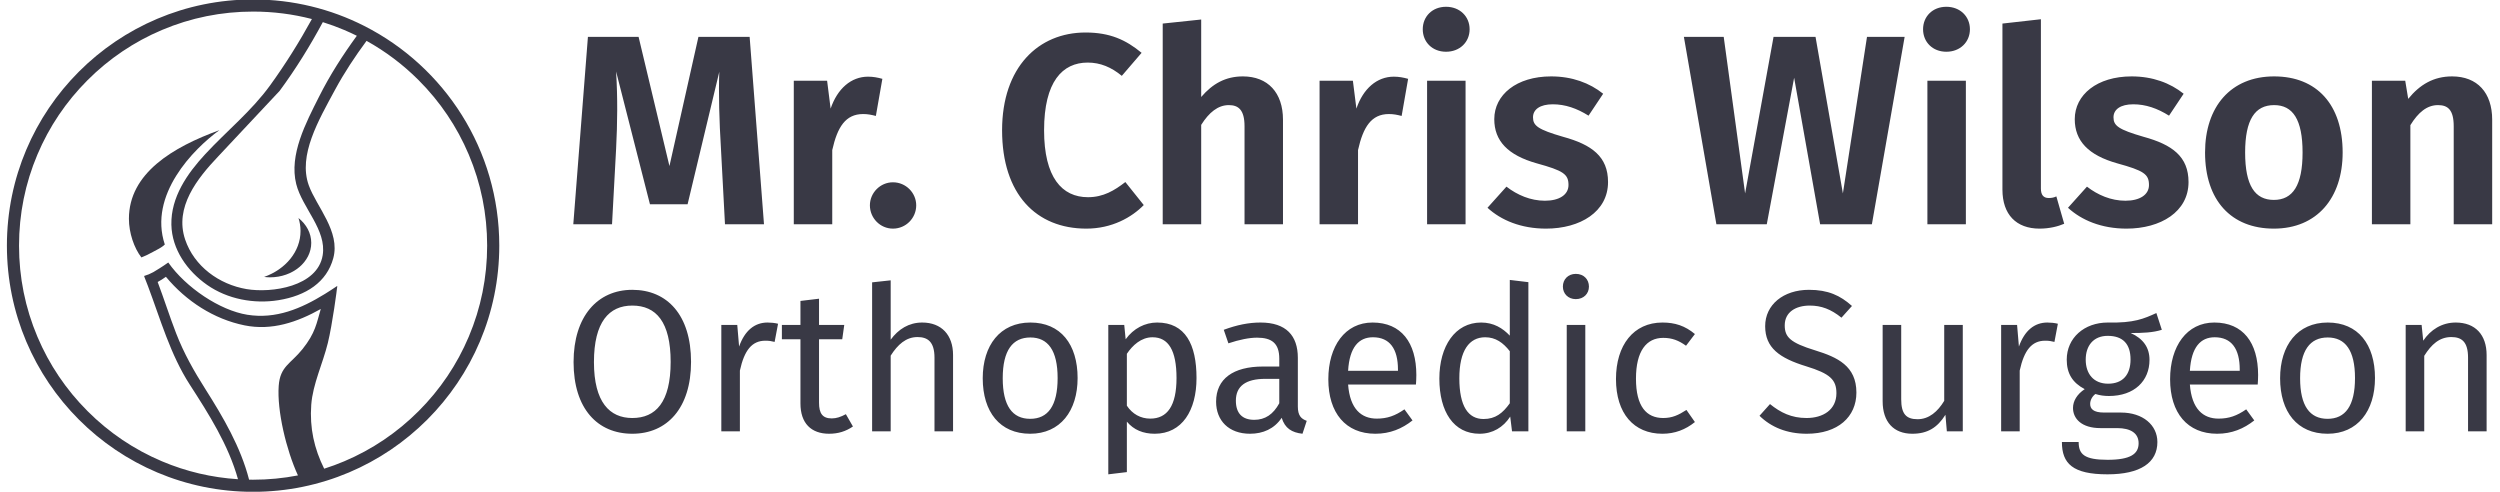 <svg version="1.2" baseProfile="tiny-ps" xmlns="http://www.w3.org/2000/svg" viewBox="0 0 1449 285" width="1449" height="285">
	<title>logo-2021</title>
	<style>
		tspan { white-space:pre }
		.shp0 { fill: #393945 } 
	</style>
	<g id="Layer 1">
		<g id="&lt;Group&gt;">
			<path id="&lt;Path&gt;" class="shp0" d="M127.16 75.44C100.21 85.26 74.72 100.38 74.72 126.82C74.72 134.97 77.71 143.74 81.95 149.21C84.27 148.32 86.47 147.21 88.7 145.98C90.84 144.81 93.66 143.55 95.52 141.72C85.98 112.94 112.09 86.38 127.16 75.44Z" />
			<path id="&lt;Path&gt;" class="shp0" d="M195.53 164.96C195.52 165.12 195.51 165.32 195.5 165.53C195.51 165.3 195.52 165.1 195.53 164.96Z" />
			<path id="&lt;Path&gt;" class="shp0" d="M195.55 164.57C195.54 164.64 195.54 164.77 195.53 164.96C195.54 164.78 195.54 164.65 195.55 164.57Z" />
			<path id="&lt;Path&gt;" class="shp0" d="M153.08 160.51C154.21 160.65 155.34 160.74 156.5 160.74C169.7 160.74 180.4 151.8 180.4 140.78C180.4 135.11 177.55 130 173 126.37C173.77 128.76 174.19 131.28 174.19 133.87C174.19 145.84 165.49 156.11 153.08 160.51Z" />
			<path id="&lt;Compound Path&gt;" fill-rule="evenodd" class="shp0" d="M289.38 142.37C289.38 221.18 225.5 285.06 146.69 285.06C67.89 285.06 4 221.18 4 142.37C4 63.57 67.89 -0.32 146.69 -0.32C169.86 -0.32 191.74 5.21 211.08 15.01C211.09 14.99 211.11 14.98 211.12 14.96C211.15 15 211.19 15.04 211.21 15.08C257.6 38.63 289.38 86.79 289.38 142.37ZM271.69 195.18C278.77 178.46 282.35 160.69 282.35 142.37C282.35 124.06 278.77 106.29 271.69 89.57C264.86 73.42 255.08 58.91 242.62 46.45C233.59 37.42 223.47 29.8 212.45 23.68C205.75 32.76 199.51 42.17 194.17 52.07C184.69 69.62 172.7 89.98 178.96 107.4C183.43 119.81 197.39 134.18 193.16 149.68C189.38 163.53 177.48 171.42 161.32 174C147.23 176.25 131.93 173.44 120.05 165.14C108.64 157.16 99.62 144.64 99.33 130.22C99.01 114.27 108.51 100.64 118.93 89.38C131.42 75.88 145.74 64.42 156.58 49.44C165.46 37.16 173.51 24.31 180.78 11.03C169.72 8.16 158.32 6.71 146.69 6.71C128.37 6.71 110.61 10.3 93.89 17.37C77.73 24.2 63.22 33.99 50.76 46.45C38.3 58.91 28.52 73.42 21.69 89.57C14.61 106.29 11.03 124.06 11.03 142.37C11.03 160.69 14.61 178.46 21.69 195.18C28.52 211.33 38.3 225.84 50.76 238.3C63.22 250.76 77.73 260.55 93.89 267.38C107.93 273.32 122.72 276.79 137.94 277.75C132.39 257.85 121 239.97 110.01 222.95C98.7 205.44 93.09 185.28 85.76 165.84C85.09 164.08 84.42 162.33 83.72 160.59C83.64 160.37 83.58 160.16 83.54 159.95C85.41 159.41 87.18 158.66 88.86 157.73C89.79 157.21 94.43 154.39 97.53 152.14C107.71 166.65 127.4 179.87 143.31 182.43C159.93 185.1 174.6 178.83 188.34 170.35C190.75 168.86 193.13 167.31 195.48 165.72C195.56 166.15 195.38 167.73 195.41 167.18C195.43 166.75 195.46 166.21 195.48 165.73C195.4 167.18 192.68 187.89 190.02 198.77C187.13 210.63 181.27 222.66 180.4 234.62C179.42 248.08 182.11 260.05 187.89 271.66C191.81 270.41 195.68 268.99 199.49 267.38C215.65 260.55 230.16 250.76 242.62 238.3C255.08 225.84 264.86 211.33 271.69 195.18ZM146.69 278.04C155.5 278.04 164.19 277.2 172.69 275.55C165.89 260.76 160.49 237.96 161.54 223.6C162.37 212.25 168.46 210.93 175.34 202.33C182.85 192.93 183.5 187.29 185.92 179.09C172.29 186.72 157.55 191.8 141.69 188.57C123.97 184.96 107.93 174.6 96.16 160.43C94.62 161.55 93.03 162.55 91.38 163.44C95.09 173.26 98.26 183.28 102.04 193.07C106.58 204.83 112.44 215.11 119.11 225.64C129.36 241.82 139.51 259.1 144.37 278.01C145.14 278.02 145.92 278.04 146.69 278.04ZM126.42 90.7C114.33 103.45 101.02 120.1 107.3 138.81C112.53 154.36 127 164.86 142.92 167.56C157.38 170 184.03 166.14 187.02 147.99C189.45 133.22 175.19 120.52 171.7 106.7C167.43 89.74 177.34 71.11 184.96 55.97C191.19 43.57 198.67 31.92 206.82 20.74C204.42 19.55 201.98 18.42 199.49 17.37C195.43 15.65 191.29 14.14 187.11 12.83C179.67 26.66 171.39 40.05 162.08 52.66L126.42 90.7Z" />
		</g>
		<path id=" Mr. Chris Wilson Orthopaedic Su" fill-rule="evenodd" class="shp0" d="M442.81 130L420.2 130L417.85 85.88C416.9 70.34 416.43 54.01 416.9 41.61L398.53 118.38L376.71 118.38L357.09 41.45C358.03 56.68 357.87 71.13 357.09 86.35L354.73 130L332.28 130L340.76 21.36L370.12 21.36L388.01 96.25L404.81 21.36L434.49 21.36L442.81 130ZM511.42 45.69L507.65 67.2C505.14 66.57 503.1 66.1 500.27 66.1C490.06 66.1 485.36 73.64 482.37 86.98L482.37 130L460.08 130L460.08 46.79L479.39 46.79L481.43 62.96C485.36 51.34 493.36 44.44 503.1 44.44C506.08 44.44 508.59 44.91 511.42 45.69ZM531.04 119.01C531.04 126.39 525.08 132.51 517.54 132.51C510.16 132.51 504.19 126.39 504.19 119.01C504.19 111.79 510.16 105.66 517.54 105.66C525.08 105.66 531.04 111.79 531.04 119.01ZM661.67 30.62L650.2 43.96C644.08 38.94 637.8 36.27 630.42 36.27C615.82 36.27 605.15 47.26 605.15 75.52C605.15 102.84 615.51 114.3 630.58 114.3C639.53 114.3 645.97 110.38 652.25 105.51L662.92 118.85C656.01 125.92 644.55 132.51 629.64 132.51C600.59 132.51 580.81 112.57 580.81 75.52C580.81 38.94 601.85 18.84 629.17 18.84C643.3 18.84 652.56 23.08 661.67 30.62ZM743.62 69.4L743.62 130L721.33 130L721.33 73.17C721.33 63.59 717.72 60.92 712.22 60.92C705.94 60.92 700.76 65.16 696.21 72.38L696.21 130L673.91 130L673.91 13.66L696.21 11.31L696.21 56.21C702.8 48.52 710.34 44.28 720.38 44.28C734.83 44.28 743.62 53.7 743.62 69.4ZM816.15 45.69L812.39 67.2C809.87 66.57 807.83 66.1 805.01 66.1C794.8 66.1 790.09 73.64 787.11 86.98L787.11 130L764.82 130L764.82 46.79L784.13 46.79L786.17 62.96C790.09 51.34 798.1 44.44 807.83 44.44C810.82 44.44 813.33 44.91 816.15 45.69ZM851.79 16.96C851.79 24.34 846.14 29.99 838.13 29.99C830.13 29.99 824.63 24.34 824.63 16.96C824.63 9.58 830.13 3.93 838.13 3.93C846.14 3.93 851.79 9.58 851.79 16.96ZM849.44 130L827.14 130L827.14 46.79L849.44 46.79L849.44 130ZM929.19 54.33L920.72 67.04C913.97 62.8 907.21 60.45 899.99 60.45C892.61 60.45 888.53 63.43 888.53 67.99C888.53 72.85 891.36 75.05 905.96 79.29C922.6 83.84 932.02 90.75 932.02 105.51C932.02 122.78 915.85 132.51 896.07 132.51C881.62 132.51 870 127.65 862.15 120.42L873.14 108.18C879.42 113.04 887.12 116.34 895.44 116.34C903.76 116.34 909.1 112.89 909.1 107.24C909.1 100.95 906.12 98.91 890.73 94.68C873.93 89.97 866.08 81.64 866.08 69.08C866.08 54.95 878.95 44.28 899.05 44.28C911.14 44.28 921.34 48.05 929.19 54.33ZM1084.94 130L1054.95 130L1039.88 45.06L1024.02 130L994.82 130L975.98 21.36L999.06 21.36L1011.46 112.1L1027.95 21.36L1052.28 21.36L1068.14 112.1L1082.11 21.36L1103.93 21.36L1084.94 130ZM1141.77 16.96C1141.77 24.34 1136.12 29.99 1128.11 29.99C1120.11 29.99 1114.61 24.34 1114.61 16.96C1114.61 9.58 1120.11 3.93 1128.11 3.93C1136.12 3.93 1141.77 9.58 1141.77 16.96ZM1139.42 130L1117.12 130L1117.12 46.79L1139.42 46.79L1139.42 130ZM1160.61 109.9L1160.61 13.66L1182.91 11.15L1182.91 109.28C1182.91 112.89 1184.32 114.77 1187.46 114.77C1189.19 114.77 1190.6 114.46 1191.86 113.83L1196.41 129.69C1192.8 131.26 1187.77 132.51 1182.12 132.51C1168.62 132.51 1160.61 124.35 1160.61 109.9ZM1265.64 54.33L1257.17 67.04C1250.42 62.8 1243.67 60.45 1236.44 60.45C1229.06 60.45 1224.98 63.43 1224.98 67.99C1224.98 72.85 1227.81 75.05 1242.41 79.29C1259.05 83.84 1268.47 90.75 1268.47 105.51C1268.47 122.78 1252.3 132.51 1232.52 132.51C1218.07 132.51 1206.46 127.65 1198.61 120.42L1209.6 108.18C1215.88 113.04 1223.57 116.34 1231.89 116.34C1240.21 116.34 1245.55 112.89 1245.55 107.24C1245.55 100.95 1242.57 98.91 1227.18 94.68C1210.38 89.97 1202.53 81.64 1202.53 69.08C1202.53 54.95 1215.41 44.28 1235.5 44.28C1247.59 44.28 1257.8 48.05 1265.64 54.33ZM1357.8 88.4C1357.8 114.77 1342.89 132.51 1317.93 132.51C1293.12 132.51 1278.05 116.03 1278.05 88.4C1278.05 61.86 1292.96 44.28 1318.08 44.28C1342.89 44.28 1357.8 60.76 1357.8 88.4ZM1301.28 88.4C1301.28 107.55 1306.94 115.87 1317.93 115.87C1328.92 115.87 1334.57 107.39 1334.57 88.4C1334.57 69.24 1328.92 60.92 1318.08 60.92C1306.94 60.92 1301.28 69.4 1301.28 88.4ZM1444.47 69.4L1444.47 130L1422.17 130L1422.17 73.17C1422.17 63.59 1418.72 60.92 1413.07 60.92C1406.63 60.92 1401.61 65.16 1397.05 72.54L1397.05 130L1374.76 130L1374.76 46.79L1394.07 46.79L1395.8 57.31C1402.55 48.99 1410.56 44.28 1421.23 44.28C1435.83 44.28 1444.47 53.7 1444.47 69.4ZM400.53 209.75C400.53 236.43 386.72 251.4 366.48 251.4C346.36 251.4 332.44 236.9 332.44 209.87C332.44 183.31 346.36 167.98 366.48 167.98C386.72 167.98 400.53 182.61 400.53 209.75ZM344.25 209.87C344.25 233.15 353.38 242.28 366.48 242.28C380.05 242.28 388.71 233.15 388.71 209.75C388.71 186.59 380.29 177.11 366.48 177.11C353.03 177.11 344.25 186.59 344.25 209.87ZM450.96 187.64L448.97 198.17C447.1 197.7 445.81 197.47 443.59 197.47C435.86 197.47 431.42 202.97 428.84 214.78L428.84 250L418.08 250L418.08 188.34L427.32 188.34L428.38 200.86C431.65 191.62 437.38 186.94 444.87 186.94C446.86 186.94 449.08 187.17 450.96 187.64ZM494.36 247.19C490.27 250 485.82 251.4 480.56 251.4C470.14 251.4 463.94 245.32 463.94 233.85L463.94 196.65L453.18 196.65L453.18 188.34L463.94 188.34L463.94 174.42L474.71 173.13L474.71 188.34L489.33 188.34L488.16 196.65L474.71 196.65L474.71 233.39C474.71 239.59 476.7 242.51 482.08 242.51C484.77 242.51 487.23 241.69 490.27 240.06L494.36 247.19ZM552.39 205.77L552.39 250L541.63 250L541.63 207.3C541.63 198.05 537.65 195.36 531.8 195.36C525.13 195.36 520.34 199.69 516.24 206.13L516.24 250L505.48 250L505.48 163.65L516.24 162.48L516.24 196.88C520.69 190.8 526.77 186.94 534.49 186.94C545.73 186.94 552.39 194.19 552.39 205.77ZM624.58 219.11C624.58 238.18 614.52 251.4 597.09 251.4C579.54 251.4 569.59 238.77 569.59 219.23C569.59 200.16 579.66 186.94 597.21 186.94C614.76 186.94 624.58 199.57 624.58 219.11ZM581.18 219.23C581.18 235.26 586.79 242.75 597.09 242.75C607.38 242.75 613 235.26 613 219.11C613 203.08 607.38 195.6 597.21 195.6C586.91 195.6 581.18 203.08 581.18 219.23ZM693.5 219.11C693.5 237.83 685.19 251.4 669.28 251.4C662.61 251.4 657.11 249.18 653.13 244.38L653.13 273.63L642.37 274.92L642.37 188.34L651.61 188.34L652.43 196.65C656.99 190.33 663.66 186.94 670.68 186.94C687.06 186.94 693.5 199.69 693.5 219.11ZM681.91 219.11C681.91 203.08 677.23 195.48 667.99 195.48C661.44 195.48 656.41 200.16 653.13 205.07L653.13 235.14C656.29 239.94 661.09 242.63 666.7 242.63C676.53 242.63 681.91 235.26 681.91 219.11ZM757.38 243.92L754.92 251.4C748.72 250.7 744.74 248.25 742.87 242.16C738.54 248.6 731.99 251.4 724.5 251.4C712.22 251.4 704.85 243.8 704.85 232.8C704.85 219.58 714.79 212.44 731.99 212.44L741.47 212.44L741.47 207.88C741.47 198.99 737.14 195.71 728.6 195.71C724.03 195.71 718.3 196.88 711.98 198.99L709.29 191.15C716.9 188.34 723.68 186.94 730.59 186.94C745.45 186.94 752.23 194.54 752.23 207.41L752.23 235.61C752.23 240.99 754.22 242.75 757.38 243.92ZM741.47 233.74L741.47 219.58L733.39 219.58C722.05 219.58 716.31 223.79 716.31 232.22C716.31 239.47 719.94 243.33 726.96 243.33C733.28 243.33 737.96 240.17 741.47 233.74ZM820.68 222.86L781.36 222.86C782.42 237.13 789.09 242.63 797.98 242.63C804.06 242.63 808.63 240.99 814.01 237.25L818.69 243.68C812.6 248.48 805.7 251.4 797.16 251.4C779.96 251.4 769.9 239.35 769.9 219.81C769.9 200.63 779.61 186.94 795.52 186.94C812.13 186.94 820.91 198.52 820.91 217.36C820.91 219.46 820.79 221.45 820.68 222.86ZM810.26 214.2C810.26 202.15 805.47 195.48 795.76 195.48C787.57 195.48 782.18 201.21 781.36 214.9L810.26 214.9L810.26 214.2ZM885.85 163.54L885.85 250L876.37 250L875.32 241.46C871.34 247.66 865.14 251.4 857.53 251.4C842.56 251.4 834.25 238.65 834.25 219.46C834.25 200.63 843.37 186.94 858.47 186.94C865.72 186.94 870.99 190.21 875.08 194.54L875.08 162.25L885.85 163.54ZM875.08 233.74L875.08 203.55C871.22 198.64 866.89 195.48 860.81 195.48C851.56 195.48 845.83 203.2 845.83 219.23C845.83 235.49 850.98 242.86 859.87 242.86C866.77 242.86 870.99 239.47 875.08 233.74ZM920.95 166.11C920.95 170.21 917.9 173.37 913.34 173.37C908.89 173.37 905.85 170.21 905.85 166.11C905.85 161.9 908.89 158.74 913.34 158.74C917.9 158.74 920.95 161.9 920.95 166.11ZM918.84 250L908.08 250L908.08 188.34L918.84 188.34L918.84 250ZM982.37 193.61L977.22 200.39C973.01 197.35 969.15 195.83 964 195.83C954.29 195.83 948.21 203.43 948.21 219.46C948.21 235.61 954.29 242.28 964 242.28C969.15 242.28 972.78 240.64 977.46 237.6L982.37 244.62C976.87 249.06 970.67 251.4 963.53 251.4C946.92 251.4 936.62 239.59 936.62 219.7C936.62 200.04 946.8 186.94 963.53 186.94C970.79 186.94 976.64 188.81 982.37 193.61ZM1073.4 177.34L1067.31 184.13C1061.23 179.21 1055.61 177.11 1048.94 177.11C1040.87 177.11 1034.43 180.85 1034.43 188.57C1034.43 195.36 1037.59 198.64 1052.1 203.08C1064.97 207.06 1075.97 212.09 1075.97 227.54C1075.97 241.58 1065.32 251.4 1047.19 251.4C1035.61 251.4 1026.48 247.54 1019.81 240.99L1025.89 234.2C1031.98 239.12 1038.3 242.28 1047.07 242.28C1056.55 242.28 1064.39 237.6 1064.39 227.89C1064.39 220.05 1060.64 216.54 1046.95 212.33C1031.28 207.53 1023.09 201.56 1023.09 189.04C1023.09 176.64 1033.62 167.98 1048.48 167.98C1059.59 167.98 1066.61 171.26 1073.4 177.34ZM1137.63 250L1128.39 250L1127.57 240.41C1122.89 247.89 1117.15 251.4 1108.38 251.4C1097.62 251.4 1091.18 244.62 1091.18 232.57L1091.18 188.34L1101.94 188.34L1101.94 231.4C1101.94 239.82 1104.75 242.98 1111.42 242.98C1118.09 242.98 1123.12 238.53 1126.87 232.33L1126.87 188.34L1137.63 188.34L1137.63 250ZM1192.74 187.64L1190.75 198.17C1188.88 197.7 1187.59 197.47 1185.37 197.47C1177.64 197.47 1173.2 202.97 1170.62 214.78L1170.62 250L1159.86 250L1159.86 188.34L1169.1 188.34L1170.16 200.86C1173.43 191.62 1179.16 186.94 1186.65 186.94C1188.64 186.94 1190.86 187.17 1192.74 187.64ZM1252.99 191.15C1247.84 192.79 1241.99 193.02 1234.97 193.02C1242.23 196.3 1245.85 201.44 1245.85 208.58C1245.85 220.75 1237.08 229.52 1222.34 229.52C1219.53 229.52 1217.07 229.17 1214.5 228.36C1212.74 229.64 1211.46 231.87 1211.46 234.09C1211.46 236.9 1213.21 239.12 1219.53 239.12L1229.36 239.12C1241.99 239.12 1250.42 246.37 1250.42 256.2C1250.42 268.13 1240.59 274.92 1221.52 274.92C1201.39 274.92 1195.08 268.72 1195.08 256.2L1204.79 256.2C1204.79 263.22 1207.95 266.5 1221.52 266.5C1234.86 266.5 1239.54 263.1 1239.54 256.9C1239.54 251.05 1234.86 248.13 1227.13 248.13L1217.42 248.13C1206.43 248.13 1201.51 242.63 1201.51 236.43C1201.51 232.45 1203.85 228.47 1208.3 225.55C1201.16 221.8 1197.88 216.42 1197.88 208.46C1197.88 195.83 1208.06 186.94 1221.64 186.94C1236.96 187.29 1242.58 184.71 1249.83 181.44L1252.99 191.15ZM1208.88 208.46C1208.88 216.65 1213.45 222.39 1221.87 222.39C1230.29 222.39 1234.86 217.24 1234.86 208.35C1234.86 199.34 1230.41 194.66 1221.64 194.66C1213.33 194.66 1208.88 200.39 1208.88 208.46ZM1308.57 222.86L1269.25 222.86C1270.31 237.13 1276.98 242.63 1285.87 242.63C1291.95 242.63 1296.52 240.99 1301.9 237.25L1306.58 243.68C1300.49 248.48 1293.59 251.4 1285.05 251.4C1267.85 251.4 1257.79 239.35 1257.79 219.81C1257.79 200.63 1267.5 186.94 1283.41 186.94C1300.03 186.94 1308.8 198.52 1308.8 217.36C1308.8 219.46 1308.68 221.45 1308.57 222.86ZM1298.15 214.2C1298.15 202.15 1293.36 195.48 1283.64 195.48C1275.46 195.48 1270.07 201.21 1269.25 214.9L1298.15 214.9L1298.15 214.2ZM1376.54 219.11C1376.54 238.18 1366.48 251.4 1349.05 251.4C1331.5 251.4 1321.55 238.77 1321.55 219.23C1321.55 200.16 1331.62 186.94 1349.16 186.94C1366.72 186.94 1376.54 199.57 1376.54 219.11ZM1333.14 219.23C1333.14 235.26 1338.75 242.75 1349.05 242.75C1359.34 242.75 1364.96 235.26 1364.96 219.11C1364.96 203.08 1359.34 195.6 1349.16 195.6C1338.87 195.6 1333.14 203.08 1333.14 219.23ZM1441.24 205.77L1441.24 250L1430.48 250L1430.48 207.3C1430.48 198.05 1426.74 195.36 1420.77 195.36C1413.87 195.36 1409.19 199.69 1405.09 206.24L1405.09 250L1394.33 250L1394.33 188.34L1403.57 188.34L1404.51 197.47C1408.72 191.15 1415.27 186.94 1423.34 186.94C1434.69 186.94 1441.24 194.07 1441.24 205.77Z" />
	</g>
</svg>